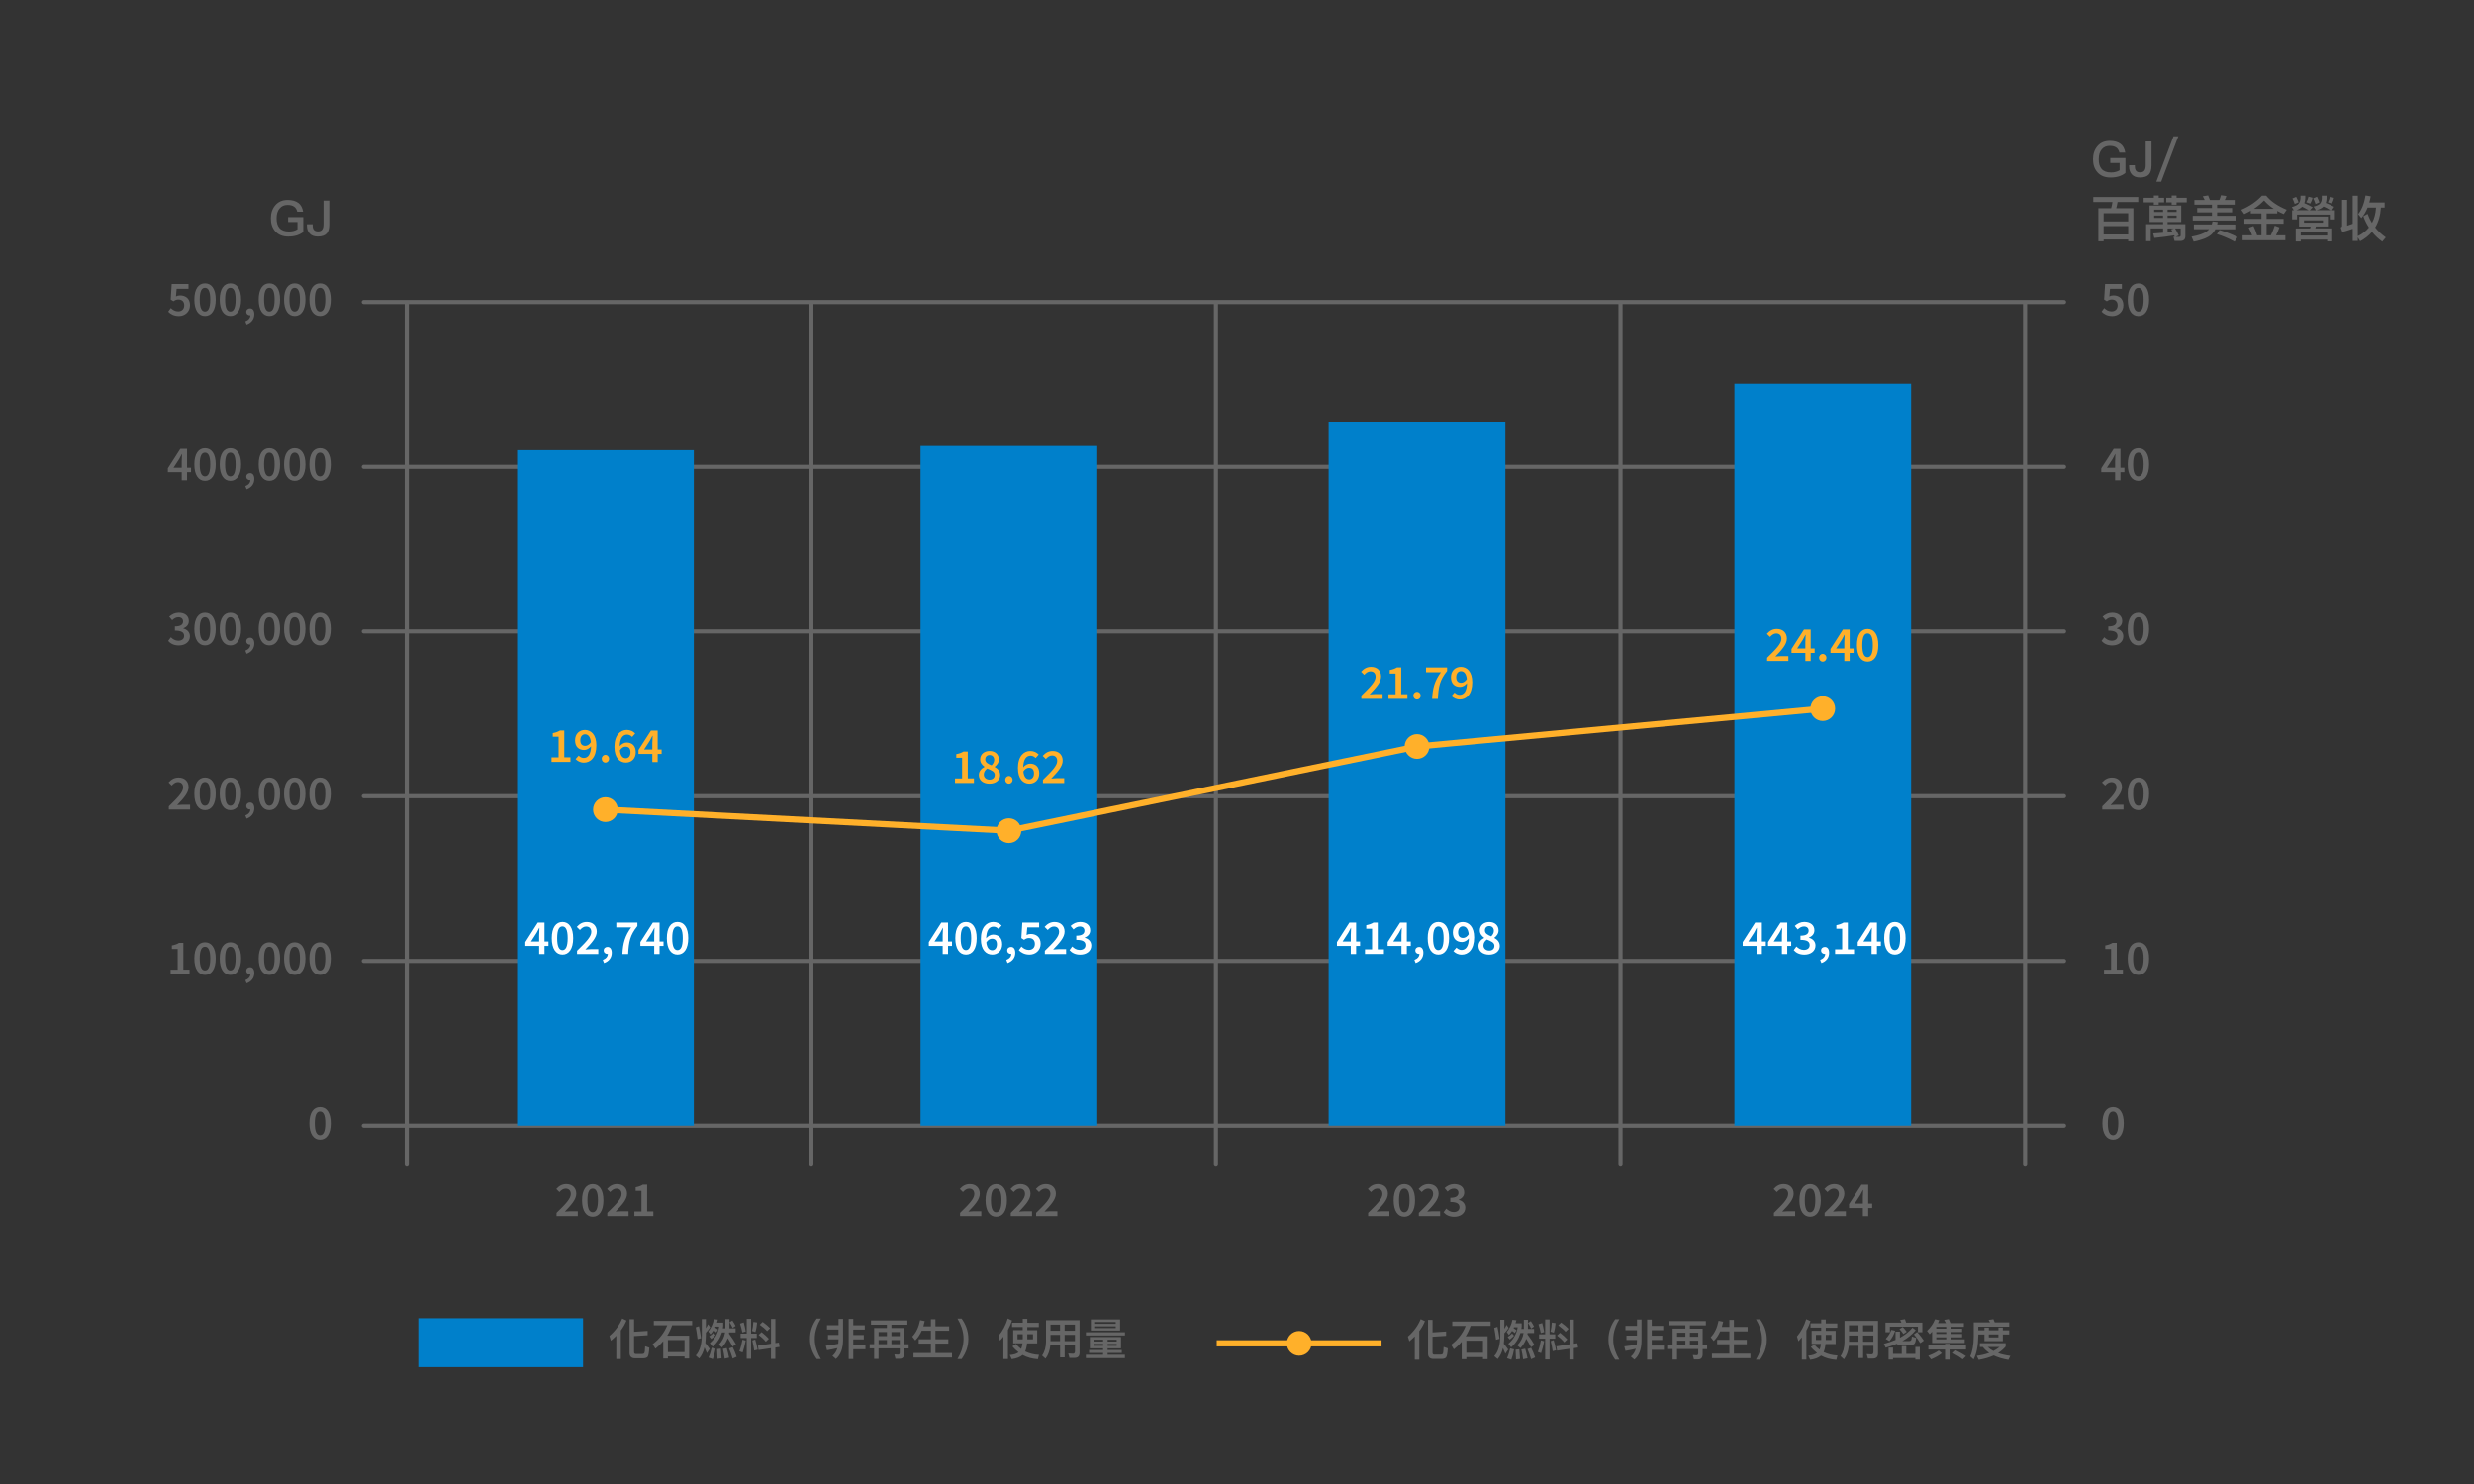 <?xml version="1.0" encoding="UTF-8"?>
<svg id="_圖層_1" data-name="圖層 1" xmlns="http://www.w3.org/2000/svg" width="588" height="352.9" viewBox="0 0 588 352.9">
  <rect x="0" y="0" width="588" height="352.9" fill="#333333" stroke="none"/>
  <g>
    <rect x="99.42" y="313.39" width="39.16" height="11.63" style="fill: #0080cb;"/>
    <g>
      <path d="M148.9,313.93c-.34,.83-.79,1.62-1.35,2.38v6.78h-1.07v-5.53c-.4,.4-.83,.79-1.29,1.17l-.35-1.12c1.37-1.17,2.39-2.56,3.04-4.15l1.01,.48Zm5.02,3.5l-3.22,.2v3.84c0,.28,.15,.42,.47,.42h1.48c.23,0,.39-.08,.49-.23,.1-.15,.16-.69,.19-1.6l.99,.34c-.07,1.18-.21,1.9-.4,2.15-.2,.24-.56,.36-1.08,.36h-1.92c-.86,0-1.29-.43-1.29-1.29v-7.99h1.07v2.98l3.22-.21v1.03Z" style="fill: #666;"/>
      <path d="M164.5,314.02v1.05h-4.75c-.31,.88-.7,1.71-1.17,2.46h5.21v5.43h-1.1v-.48h-3.95v.48h-1.11v-4.12c-.56,.66-1.17,1.25-1.86,1.79l-.66-1.08c1.58-1.17,2.74-2.66,3.47-4.47h-3.19v-1.05h9.11Zm-1.81,7.42v-2.87h-3.95v2.87h3.95Z" style="fill: #666;"/>
      <path d="M166.62,318.13l-.83,.23c-.11-.98-.26-1.91-.43-2.82l.76-.25c.19,.82,.35,1.77,.5,2.84Zm-.44,4.83l-.81-.71c.94-1.01,1.41-2.63,1.43-4.86v-3.79h.97v2.16c.19-.29,.36-.6,.52-.94l.5,.71c-.31,.49-.66,.93-1.03,1.3v.56c-.01,.68-.05,1.32-.12,1.9,.34,.42,.69,.88,1.04,1.39l-.67,1c-.22-.54-.4-.99-.57-1.35-.27,1.09-.69,1.97-1.27,2.63Zm3.18-2.82l-.65-.84c1.2-1,1.94-2.3,2.23-3.91h-.88c-.04,.08-.08,.15-.1,.22,.25,.14,.48,.3,.71,.47l-.43,.68c-.22-.21-.43-.37-.65-.5-.23,.34-.46,.66-.73,.96l-.53-.7c.67-.79,1.12-1.76,1.36-2.91l.93,.11c-.06,.26-.12,.5-.2,.73h1.47v.82c-.02,.17-.05,.35-.08,.52h.59v-2.19h.97v2.19h1.46v.97h-1.53c-.02,.1-.03,.21-.05,.3,.72,.96,1.28,1.79,1.66,2.51l-.8,.56c-.31-.62-.69-1.29-1.14-2.01-.31,.82-.76,1.55-1.37,2.21l-.76-.65c.82-.83,1.32-1.81,1.49-2.92h-.74c-.42,1.36-1.15,2.48-2.2,3.38Zm.72,.5c-.17,.94-.39,1.76-.66,2.47l-1.02-.37c.29-.62,.53-1.4,.75-2.34l.93,.25Zm-.01-3.25c-.28,.32-.62,.62-1.02,.91l-.5-.6c.42-.27,.77-.54,1.06-.85l.46,.54Zm1.44,5.52l-.97,.13c-.04-.87-.07-1.65-.1-2.32l.89-.1c.06,.68,.12,1.44,.17,2.29Zm1.76-.15l-1.04,.24c-.11-.88-.26-1.66-.42-2.32l.91-.19c.21,.7,.39,1.45,.56,2.27Zm1.81-.21l-.95,.43c-.27-.91-.56-1.71-.87-2.4l.88-.31c.36,.71,.67,1.47,.94,2.27Zm-.26-7.33l-.68,.47c-.19-.4-.44-.84-.75-1.34l.67-.42c.33,.48,.58,.92,.76,1.29Z" style="fill: #666;"/>
      <path d="M177.23,318.7c-.21,1.07-.44,2.02-.73,2.83l-.78-.28c.29-.72,.53-1.65,.74-2.76l.77,.21Zm.02-2.17l-.82,.23c-.14-.72-.33-1.42-.55-2.08l.88-.29c.17,.62,.34,1.34,.48,2.14Zm.22,.52v-3.52h1.05v3.52h1.34v1.04h-1.34v4.94h-1.05v-4.94h-1.45v-1.04h1.45Zm2.47-2.64c-.06,.85-.2,1.62-.41,2.27l-.79-.26c.16-.62,.27-1.34,.31-2.14l.89,.12Zm.12,6.45l-.8,.21c-.12-.83-.28-1.62-.46-2.39l.69-.23c.22,.7,.41,1.5,.58,2.41Zm4.23-7.29v5.73l.83-.12,.17,1.03-1.01,.15v2.69h-1.04v-2.54l-2.95,.44-.15-1.03,3.11-.47v-5.88h1.04Zm-1.56,4.7l-.72,.7c-.39-.5-.97-1.05-1.71-1.62l.7-.66c.68,.53,1.25,1.06,1.73,1.58Zm.3-2.51l-.71,.7c-.41-.47-1-.98-1.75-1.52l.69-.67c.7,.5,1.3,1,1.77,1.49Z" style="fill: #666;"/>
      <path d="M195.09,313.48c-.43,.71-.76,1.42-.99,2.13-.31,.88-.45,1.78-.45,2.67s.14,1.78,.45,2.67c.23,.7,.56,1.41,.99,2.13h-.98c-.49-.68-.86-1.38-1.13-2.1-.32-.86-.47-1.77-.47-2.69s.15-1.84,.47-2.7c.27-.74,.64-1.44,1.13-2.11h.98Z" style="fill: #666;"/>
      <path d="M199.3,315.07v-1.52h1.07v5.06c-.02,2.04-.59,3.53-1.7,4.47l-.83-.73c.56-.46,.96-1.08,1.19-1.85-.79,.19-1.61,.36-2.48,.5l-.27-1.07c1.01-.09,2-.25,2.96-.47,.03-.28,.05-.57,.05-.85v-.21h-2.5v-1.03h2.5v-1.29h-2.74v-1.02h2.74Zm3.5-1.52v1.52h2.73v1.02h-2.73v1.29h2.5v1.03h-2.5v1.33h2.89v1.02h-2.89v2.32h-1.09v-9.52h1.09Z" style="fill: #666;"/>
      <path d="M215.66,313.93v1.01h-3.79v.78h3.03v3.85h1.06v1.01h-1.06v1.2c0,.83-.37,1.25-1.09,1.25h-.98l-.27-1.04,.91,.05c.25,0,.38-.17,.38-.5v-.97h-5.04v2.49h-1.05v-2.49h-1.06v-1.01h1.06v-3.85h3.03v-.78h-3.78v-1.01h8.65Zm-4.86,3.71v-.96h-1.98v.96h1.98Zm0,1.92v-.99h-1.98v.99h1.98Zm1.07-1.92h1.98v-.96h-1.98v.96Zm1.98,1.92v-.99h-1.98v.99h1.98Z" style="fill: #666;"/>
      <path d="M217.53,318.65l-.71-.89c.93-.97,1.54-2.26,1.86-3.9l1.1,.21c-.09,.44-.2,.86-.32,1.25h1.79v-1.69h1.08v1.69h3.26v1.04h-3.26v2.02h3.06v1.04h-3.06v2.24h3.93v1.07h-9.15v-1.07h4.14v-2.24h-2.9v-1.04h2.9v-2.02h-2.18c-.4,.91-.92,1.68-1.54,2.29Z" style="fill: #666;"/>
      <path d="M228.55,313.48c.48,.67,.86,1.37,1.13,2.11,.31,.86,.47,1.76,.47,2.7s-.16,1.83-.47,2.69c-.27,.72-.65,1.42-1.13,2.1h-.98c.42-.72,.75-1.43,.99-2.13,.3-.89,.45-1.79,.45-2.67s-.15-1.79-.45-2.67c-.24-.71-.57-1.42-.99-2.13h.98Z" style="fill: #666;"/>
      <path d="M237.67,318.72l-.35-1.14c.99-1.17,1.72-2.54,2.19-4.12l1.02,.47c-.25,.78-.57,1.52-.97,2.24v6.91h-1.08v-5.31c-.26,.33-.52,.64-.81,.95Zm5.41-4.24v-.94h1.08v.94h2.74v1.02h-2.74v.74h2.35v3.13h-2.41c-.08,.8-.23,1.44-.45,1.91,.96,.48,2.06,.76,3.29,.82l-.26,1.03c-1.38-.09-2.59-.43-3.64-1.01-.57,.51-1.43,.84-2.58,1l-.46-.98c.92-.07,1.61-.29,2.09-.65-.54-.41-1.04-.88-1.47-1.42l.82-.57c.38,.46,.8,.86,1.26,1.19,.15-.35,.26-.8,.32-1.34h-2.21v-3.13h2.26v-.74h-2.53v-1.02h2.53Zm0,2.71h-1.25v1.21h1.25v-1.21Zm2.43,0h-1.35v1.21h1.35v-1.21Z" style="fill: #666;"/>
      <path d="M248.49,323l-.82-.74c.61-.86,.92-1.96,.94-3.3v-5.09h7.97v7.76c0,.79-.41,1.19-1.22,1.19h-1.18l-.29-1.05c.41,.04,.78,.06,1.13,.06,.31,0,.47-.21,.47-.6v-1.43h-2.45v2.9h-1.09v-2.9h-2.31c-.13,1.28-.51,2.35-1.14,3.19Zm1.19-8.08v1.44h2.26v-1.44h-2.26Zm0,3.91h2.26v-1.48h-2.26v1.48Zm5.8-3.91h-2.45v1.44h2.45v-1.44Zm0,2.43h-2.45v1.48h2.45v-1.48Z" style="fill: #666;"/>
      <path d="M267.37,316.72v.76h-9.28v-.76h9.28Zm-.94,1.14v2.69h-3.18v.4h3.37v.69h-3.37v.43h4.11v.8h-9.28v-.8h4.09v-.43h-3.33v-.69h3.33v-.4h-3.14v-2.69h7.38Zm-.22-4.18v2.64h-6.94v-2.64h6.94Zm-4.03,5.24v-.43h-2.12v.43h2.12Zm0,.58h-2.12v.44h2.12v-.44Zm3-4.78v-.42h-4.89v.42h4.89Zm0,.6h-4.89v.42h4.89v-.42Zm-1.93,3.61h2.16v-.43h-2.16v.43Zm2.16,.58h-2.16v.44h2.16v-.44Z" style="fill: #666;"/>
    </g>
  </g>
  <g>
    <g>
      <path d="M338.67,314.08c-.34,.83-.79,1.62-1.35,2.38v6.78h-1.07v-5.53c-.4,.4-.83,.79-1.29,1.17l-.35-1.12c1.37-1.17,2.39-2.56,3.04-4.15l1.01,.48Zm5.02,3.5l-3.22,.2v3.84c0,.28,.15,.42,.47,.42h1.48c.23,0,.39-.08,.49-.23,.1-.15,.16-.69,.19-1.6l.99,.34c-.07,1.18-.21,1.9-.4,2.15-.2,.24-.56,.36-1.08,.36h-1.92c-.86,0-1.29-.43-1.29-1.29v-7.99h1.07v2.98l3.22-.21v1.03Z" style="fill: #666;"/>
      <path d="M354.27,314.17v1.05h-4.75c-.31,.88-.7,1.71-1.17,2.46h5.21v5.43h-1.1v-.48h-3.95v.48h-1.11v-4.12c-.56,.66-1.17,1.25-1.86,1.79l-.66-1.08c1.58-1.17,2.74-2.66,3.47-4.47h-3.19v-1.05h9.11Zm-1.81,7.42v-2.87h-3.95v2.87h3.95Z" style="fill: #666;"/>
      <path d="M356.39,318.28l-.83,.23c-.11-.98-.26-1.91-.43-2.82l.76-.25c.19,.82,.35,1.77,.5,2.84Zm-.44,4.83l-.81-.71c.94-1.01,1.41-2.63,1.43-4.86v-3.79h.97v2.16c.19-.29,.36-.6,.52-.94l.5,.71c-.31,.49-.66,.93-1.03,1.3v.56c-.01,.68-.05,1.32-.12,1.9,.34,.42,.69,.88,1.04,1.39l-.67,1c-.22-.54-.4-.99-.57-1.35-.27,1.09-.69,1.97-1.27,2.63Zm3.18-2.82l-.65-.84c1.2-1,1.94-2.3,2.23-3.91h-.88c-.04,.08-.08,.15-.1,.22,.25,.14,.48,.3,.71,.47l-.43,.68c-.22-.21-.43-.37-.65-.5-.23,.34-.46,.66-.73,.96l-.53-.7c.67-.79,1.12-1.76,1.36-2.91l.93,.11c-.06,.26-.12,.5-.2,.73h1.47v.82c-.02,.17-.05,.35-.08,.52h.59v-2.19h.97v2.19h1.46v.97h-1.53c-.02,.1-.03,.21-.05,.3,.72,.96,1.28,1.79,1.66,2.51l-.8,.56c-.31-.62-.69-1.29-1.14-2.01-.31,.82-.76,1.55-1.37,2.21l-.76-.65c.82-.83,1.32-1.81,1.49-2.92h-.74c-.42,1.36-1.15,2.48-2.2,3.38Zm.72,.5c-.17,.94-.39,1.76-.66,2.47l-1.02-.37c.29-.62,.53-1.4,.75-2.34l.93,.25Zm-.01-3.25c-.28,.32-.62,.62-1.02,.91l-.5-.6c.42-.27,.77-.54,1.06-.85l.46,.54Zm1.44,5.52l-.97,.13c-.04-.87-.07-1.65-.1-2.32l.89-.1c.06,.68,.12,1.44,.17,2.29Zm1.76-.15l-1.04,.24c-.11-.88-.26-1.66-.42-2.32l.91-.19c.21,.7,.39,1.45,.56,2.27Zm1.81-.21l-.95,.43c-.27-.91-.56-1.71-.87-2.4l.88-.31c.36,.71,.67,1.47,.94,2.27Zm-.26-7.33l-.68,.47c-.19-.4-.44-.84-.75-1.34l.67-.42c.33,.48,.58,.92,.76,1.29Z" style="fill: #666;"/>
      <path d="M367,318.85c-.21,1.07-.44,2.02-.73,2.83l-.78-.28c.29-.72,.53-1.65,.74-2.76l.77,.21Zm.02-2.17l-.82,.23c-.14-.72-.33-1.42-.55-2.08l.88-.29c.17,.62,.34,1.34,.48,2.14Zm.22,.52v-3.52h1.05v3.52h1.34v1.04h-1.34v4.94h-1.05v-4.94h-1.45v-1.04h1.45Zm2.47-2.64c-.06,.85-.2,1.62-.41,2.27l-.79-.26c.16-.62,.27-1.34,.31-2.14l.89,.12Zm.12,6.45l-.8,.21c-.12-.83-.28-1.62-.46-2.39l.69-.23c.22,.7,.41,1.5,.58,2.41Zm4.23-7.29v5.73l.83-.12,.17,1.03-1.01,.15v2.69h-1.04v-2.54l-2.95,.44-.15-1.03,3.11-.47v-5.88h1.04Zm-1.56,4.7l-.72,.7c-.39-.5-.97-1.05-1.71-1.62l.7-.66c.68,.53,1.25,1.06,1.73,1.58Zm.3-2.51l-.71,.7c-.41-.47-1-.98-1.75-1.52l.69-.67c.7,.5,1.3,1,1.77,1.49Z" style="fill: #666;"/>
      <path d="M384.86,313.64c-.43,.71-.76,1.42-.99,2.13-.31,.88-.45,1.78-.45,2.67s.14,1.78,.45,2.67c.23,.7,.56,1.41,.99,2.13h-.98c-.49-.68-.86-1.38-1.13-2.1-.32-.86-.47-1.77-.47-2.69s.15-1.84,.47-2.7c.27-.74,.64-1.44,1.13-2.11h.98Z" style="fill: #666;"/>
      <path d="M389.07,315.22v-1.52h1.07v5.06c-.02,2.04-.59,3.53-1.7,4.47l-.83-.73c.56-.46,.96-1.08,1.19-1.85-.79,.19-1.61,.36-2.48,.5l-.27-1.07c1.01-.09,2-.25,2.96-.47,.03-.28,.05-.57,.05-.85v-.21h-2.5v-1.03h2.5v-1.29h-2.74v-1.02h2.74Zm3.5-1.52v1.52h2.73v1.02h-2.73v1.29h2.5v1.03h-2.5v1.33h2.89v1.02h-2.89v2.32h-1.09v-9.52h1.09Z" style="fill: #666;"/>
      <path d="M405.43,314.08v1.01h-3.79v.78h3.03v3.85h1.06v1.01h-1.06v1.2c0,.83-.37,1.25-1.09,1.25h-.98l-.27-1.04,.91,.05c.25,0,.38-.17,.38-.5v-.97h-5.04v2.49h-1.05v-2.49h-1.06v-1.01h1.06v-3.85h3.03v-.78h-3.78v-1.01h8.65Zm-4.86,3.71v-.96h-1.98v.96h1.98Zm0,1.92v-.99h-1.98v.99h1.98Zm1.07-1.92h1.98v-.96h-1.98v.96Zm1.98,1.92v-.99h-1.98v.99h1.98Z" style="fill: #666;"/>
      <path d="M407.3,318.8l-.71-.89c.93-.97,1.54-2.26,1.86-3.9l1.1,.21c-.09,.44-.2,.86-.32,1.25h1.79v-1.69h1.08v1.69h3.26v1.04h-3.26v2.02h3.06v1.04h-3.06v2.24h3.93v1.07h-9.15v-1.07h4.14v-2.24h-2.9v-1.04h2.9v-2.02h-2.18c-.4,.91-.92,1.68-1.54,2.29Z" style="fill: #666;"/>
      <path d="M418.32,313.64c.48,.67,.86,1.37,1.13,2.11,.31,.86,.47,1.76,.47,2.7s-.16,1.83-.47,2.69c-.27,.72-.65,1.42-1.13,2.1h-.98c.42-.72,.75-1.43,.99-2.13,.3-.89,.45-1.79,.45-2.67s-.15-1.79-.45-2.67c-.24-.71-.57-1.42-.99-2.13h.98Z" style="fill: #666;"/>
      <path d="M427.44,318.87l-.35-1.14c.99-1.17,1.72-2.54,2.19-4.12l1.02,.47c-.25,.78-.57,1.52-.97,2.24v6.91h-1.08v-5.31c-.26,.33-.52,.64-.81,.95Zm5.41-4.24v-.94h1.08v.94h2.74v1.02h-2.74v.74h2.35v3.13h-2.41c-.08,.8-.23,1.44-.45,1.91,.96,.48,2.06,.76,3.29,.82l-.26,1.03c-1.38-.09-2.59-.43-3.64-1.01-.57,.51-1.43,.84-2.58,1l-.46-.98c.92-.07,1.61-.29,2.09-.65-.54-.41-1.04-.88-1.47-1.42l.82-.57c.38,.46,.8,.86,1.26,1.19,.15-.35,.26-.8,.32-1.34h-2.21v-3.13h2.26v-.74h-2.53v-1.02h2.53Zm0,2.71h-1.25v1.21h1.25v-1.21Zm2.43,0h-1.35v1.21h1.35v-1.21Z" style="fill: #666;"/>
      <path d="M438.26,323.15l-.82-.74c.61-.86,.92-1.96,.94-3.3v-5.09h7.97v7.76c0,.79-.41,1.19-1.22,1.19h-1.18l-.29-1.05c.41,.04,.78,.06,1.13,.06,.31,0,.47-.21,.47-.6v-1.43h-2.45v2.9h-1.09v-2.9h-2.31c-.13,1.28-.51,2.35-1.14,3.19Zm1.19-8.08v1.44h2.26v-1.44h-2.26Zm0,3.91h2.26v-1.48h-2.26v1.48Zm5.8-3.91h-2.45v1.44h2.45v-1.44Zm0,2.43h-2.45v1.48h2.45v-1.48Z" style="fill: #666;"/>
      <path d="M455.31,316.24c-.85,1.01-1.91,1.87-3.18,2.58h1.62c.19,0,.33-.05,.42-.15,.11-.1,.19-.41,.23-.94l1.01,.33c-.09,.83-.26,1.33-.48,1.47-.21,.15-.53,.24-.97,.24h-2.32c-.38,0-.66-.1-.84-.29-.82,.35-1.7,.65-2.64,.91l-.42-.91c1.01-.27,1.93-.58,2.77-.95v-1.95h1.04v1.45c1.2-.66,2.2-1.46,2.99-2.39l.78,.6Zm1.57,.48h-1.05v-1.31h-6.66v1.31h-1.05v-2.27h3.79c-.09-.23-.2-.44-.3-.64l1.14-.19c.09,.25,.19,.51,.28,.82h3.85v2.27Zm-6.45-.36c-.33,.96-.78,1.78-1.38,2.48l-.87-.55c.63-.66,1.07-1.37,1.33-2.13l.93,.21Zm2.63,3.67v1.84h2.16v-1.65h1.06v3h-1.06v-.37h-5.31v.36h-1.05v-2.84h1.05v1.49h2.08v-1.84h1.07Zm.11-3.43l-.79,.54c-.23-.36-.53-.75-.93-1.18l.78-.48c.4,.42,.71,.79,.94,1.12Zm4.06,2.11l-.85,.6c-.37-.64-.87-1.33-1.5-2.09l.77-.56c.68,.78,1.21,1.46,1.58,2.05Z" style="fill: #666;"/>
      <path d="M458.63,317.2l-.64-.81c.85-.77,1.49-1.69,1.91-2.75l1,.22c-.08,.24-.19,.46-.29,.69h1.88c-.13-.27-.28-.52-.43-.76l1.1-.19c.13,.29,.27,.6,.39,.95h3.21v.88h-3.15v.45h2.73v.8h-2.73v.44h2.73v.8h-2.73v.47h3.34v.88h-7.74v-2.68c-.19,.21-.38,.4-.59,.6Zm2.89,4.51c-.7,.56-1.55,1.04-2.56,1.45l-.67-.85c.99-.35,1.82-.77,2.49-1.24l.74,.65Zm.76-1.87v-.37h1.07v.37h3.91v.98h-3.91v2.41h-1.07v-2.41h-3.97v-.98h3.97Zm.28-4.41h-2.36v.45h2.36v-.45Zm0,1.25h-2.36v.44h2.36v-.44Zm0,1.25h-2.36v.47h2.36v-.47Zm4.69,4.48l-.78,.76c-.54-.45-1.33-.96-2.34-1.49l.69-.66c.96,.46,1.77,.92,2.44,1.39Z" style="fill: #666;"/>
      <path d="M470.17,317.73c-.04,2.26-.4,4.08-1.1,5.46l-.81-.73c.53-1.13,.82-2.71,.84-4.73v-3.34h3.87c-.1-.21-.22-.4-.34-.59l1.14-.18c.1,.23,.22,.48,.32,.77h3.44v1.01h-7.35v.86h1.46v-.64h1.05v.64h2.28v-.65h1.04v.65h1.52v.99h-1.52v1.58h-4.37v-1.58h-1.46v.48Zm6.51,1.6v.79c-.5,.6-1.1,1.11-1.8,1.55,.84,.31,1.82,.52,2.92,.67l-.46,.95c-1.36-.23-2.53-.58-3.5-1.05-1.03,.47-2.22,.82-3.57,1.05l-.46-.96c1.1-.14,2.09-.38,2.96-.7-.6-.41-1.1-.87-1.51-1.39h-.71v-.92h6.13Zm-2.91,1.86c.53-.28,1.02-.6,1.45-.95h-2.79c.38,.36,.82,.68,1.34,.95Zm-1.09-3.25h2.28v-.7h-2.28v.7Z" style="fill: #666;"/>
    </g>
    <circle cx="308.77" cy="319.36" r="2.94" style="fill: #ffb02a;"/>
    <line x1="328.35" y1="319.36" x2="289.18" y2="319.36" style="fill: none; stroke: #ffb02a; stroke-linejoin: round; stroke-width: 1.47px;"/>
  </g>
  <path d="M499.68,267.02c0-2.53,.99-3.85,2.54-3.85s2.54,1.33,2.54,3.85-.99,3.91-2.54,3.91-2.54-1.38-2.54-3.91Zm3.78,0c0-2.11-.52-2.79-1.25-2.79s-1.25,.67-1.25,2.79,.52,2.85,1.25,2.85,1.25-.73,1.25-2.85Z" style="fill: #666;"/>
  <g>
    <path d="M499.48,74.08l.63-.87c.45,.43,.99,.8,1.75,.8,.84,0,1.44-.53,1.44-1.43s-.55-1.4-1.38-1.4c-.47,0-.75,.13-1.19,.42l-.64-.41,.23-3.69h3.99v1.15h-2.82l-.16,1.8c.31-.16,.6-.24,.99-.24,1.28,0,2.35,.73,2.35,2.33s-1.25,2.58-2.63,2.58c-1.21,0-2-.48-2.55-1.04Z" style="fill: #666;"/>
    <path d="M505.7,71.21c0-2.53,.99-3.85,2.54-3.85s2.54,1.33,2.54,3.85-.99,3.91-2.54,3.91-2.54-1.38-2.54-3.91Zm3.78,0c0-2.11-.52-2.79-1.25-2.79s-1.25,.67-1.25,2.79,.52,2.85,1.25,2.85,1.25-.73,1.25-2.85Z" style="fill: #666;"/>
  </g>
  <g>
    <path d="M502.71,109.48c0-.43,.04-1.12,.06-1.56h-.05c-.19,.39-.4,.76-.61,1.16l-1.36,2.09h4.16v1.05h-5.5v-.92l2.96-4.63h1.6v7.48h-1.27v-4.66Z" style="fill: #666;"/>
    <path d="M505.7,110.37c0-2.53,.99-3.85,2.54-3.85s2.54,1.33,2.54,3.85-.99,3.91-2.54,3.91-2.54-1.38-2.54-3.91Zm3.78,0c0-2.11-.52-2.79-1.25-2.79s-1.25,.67-1.25,2.79,.52,2.85,1.25,2.85,1.25-.73,1.25-2.85Z" style="fill: #666;"/>
  </g>
  <g>
    <path d="M499.48,152.38l.64-.87c.45,.45,1.02,.82,1.77,.82,.82,0,1.38-.42,1.38-1.13,0-.77-.5-1.27-2.19-1.27v-.99c1.46,0,1.94-.51,1.94-1.19,0-.62-.42-1-1.1-1-.58,0-1.04,.28-1.49,.71l-.7-.84c.63-.56,1.35-.94,2.25-.94,1.43,0,2.41,.71,2.41,1.98,0,.83-.49,1.4-1.3,1.72v.05c.88,.23,1.56,.86,1.56,1.86,0,1.36-1.19,2.16-2.63,2.16-1.21,0-2.01-.46-2.53-1.06Z" style="fill: #666;"/>
    <path d="M505.7,149.53c0-2.53,.99-3.85,2.54-3.85s2.54,1.33,2.54,3.85-.99,3.91-2.54,3.91-2.54-1.38-2.54-3.91Zm3.78,0c0-2.11-.52-2.79-1.25-2.79s-1.25,.67-1.25,2.79,.52,2.85,1.25,2.85,1.25-.73,1.25-2.85Z" style="fill: #666;"/>
  </g>
  <g>
    <path d="M499.65,191.68c2.07-2.02,3.38-3.33,3.38-4.47,0-.79-.43-1.29-1.24-1.29-.58,0-1.06,.38-1.46,.83l-.75-.74c.68-.74,1.37-1.16,2.39-1.16,1.43,0,2.36,.91,2.36,2.29s-1.23,2.7-2.72,4.25c.39-.04,.89-.08,1.25-.08h1.83v1.15h-5.05v-.79Z" style="fill: #666;"/>
    <path d="M505.7,188.69c0-2.53,.99-3.85,2.54-3.85s2.54,1.33,2.54,3.85-.99,3.91-2.54,3.91-2.54-1.38-2.54-3.91Zm3.78,0c0-2.11-.52-2.79-1.25-2.79s-1.25,.67-1.25,2.79,.52,2.85,1.25,2.85,1.25-.73,1.25-2.85Z" style="fill: #666;"/>
  </g>
  <g>
    <path d="M500.07,230.52h1.67v-4.91h-1.38v-.85c.74-.14,1.25-.33,1.72-.62h1.01v6.37h1.47v1.1h-4.5v-1.1Z" style="fill: #666;"/>
    <path d="M505.7,227.86c0-2.53,.99-3.85,2.54-3.85s2.54,1.33,2.54,3.85-.99,3.91-2.54,3.91-2.54-1.38-2.54-3.91Zm3.78,0c0-2.11-.52-2.79-1.25-2.79s-1.25,.67-1.25,2.79,.52,2.85,1.25,2.85,1.25-.73,1.25-2.85Z" style="fill: #666;"/>
  </g>
  <path d="M73.53,267.02c0-2.53,.99-3.85,2.54-3.85s2.54,1.33,2.54,3.85-.99,3.91-2.54,3.91-2.54-1.38-2.54-3.91Zm3.78,0c0-2.11-.52-2.79-1.25-2.79s-1.25,.67-1.25,2.79,.52,2.85,1.25,2.85,1.25-.73,1.25-2.85Z" style="fill: #666;"/>
  <g>
    <path d="M39.97,74.08l.63-.87c.45,.43,.99,.8,1.75,.8,.84,0,1.44-.53,1.44-1.43s-.55-1.4-1.38-1.4c-.47,0-.75,.13-1.19,.42l-.64-.41,.23-3.69h3.99v1.15h-2.82l-.16,1.8c.31-.16,.6-.24,.99-.24,1.28,0,2.35,.73,2.35,2.33s-1.25,2.58-2.63,2.58c-1.21,0-2-.48-2.55-1.04Z" style="fill: #666;"/>
    <path d="M46.19,71.2c0-2.53,.99-3.85,2.54-3.85s2.54,1.33,2.54,3.85-.99,3.91-2.54,3.91-2.54-1.38-2.54-3.91Zm3.78,0c0-2.11-.52-2.79-1.25-2.79s-1.25,.67-1.25,2.79,.52,2.85,1.25,2.85,1.25-.73,1.25-2.85Z" style="fill: #666;"/>
    <path d="M52.22,71.2c0-2.53,.99-3.85,2.54-3.85s2.54,1.33,2.54,3.85-.99,3.91-2.54,3.91-2.54-1.38-2.54-3.91Zm3.78,0c0-2.11-.52-2.79-1.25-2.79s-1.25,.67-1.25,2.79,.52,2.85,1.25,2.85,1.25-.73,1.25-2.85Z" style="fill: #666;"/>
    <path d="M58.32,76.37c.77-.3,1.2-.83,1.19-1.46l-.07-1.01,.52,.84c-.15,.15-.35,.21-.56,.21-.46,0-.87-.3-.87-.83,0-.51,.41-.83,.9-.83,.64,0,1.01,.52,1.01,1.39,0,1.15-.67,2.04-1.83,2.44l-.3-.75Z" style="fill: #666;"/>
    <path d="M61.48,71.2c0-2.53,.99-3.85,2.54-3.85s2.54,1.33,2.54,3.85-.99,3.91-2.54,3.91-2.54-1.38-2.54-3.91Zm3.78,0c0-2.11-.52-2.79-1.25-2.79s-1.25,.67-1.25,2.79,.52,2.85,1.25,2.85,1.25-.73,1.25-2.85Z" style="fill: #666;"/>
    <path d="M67.51,71.2c0-2.53,.99-3.85,2.54-3.85s2.54,1.33,2.54,3.85-.99,3.91-2.54,3.91-2.54-1.38-2.54-3.91Zm3.78,0c0-2.11-.52-2.79-1.25-2.79s-1.25,.67-1.25,2.79,.52,2.85,1.25,2.85,1.25-.73,1.25-2.85Z" style="fill: #666;"/>
    <path d="M73.53,71.2c0-2.53,.99-3.85,2.54-3.85s2.54,1.33,2.54,3.85-.99,3.91-2.54,3.91-2.54-1.38-2.54-3.91Zm3.78,0c0-2.11-.52-2.79-1.25-2.79s-1.25,.67-1.25,2.79,.52,2.85,1.25,2.85,1.25-.73,1.25-2.85Z" style="fill: #666;"/>
  </g>
  <g>
    <path d="M40.56,230.52h1.67v-4.91h-1.38v-.85c.74-.14,1.25-.33,1.72-.62h1.01v6.37h1.47v1.1h-4.5v-1.1Z" style="fill: #666;"/>
    <path d="M46.19,227.86c0-2.53,.99-3.85,2.54-3.85s2.54,1.33,2.54,3.85-.99,3.91-2.54,3.91-2.54-1.38-2.54-3.91Zm3.78,0c0-2.11-.52-2.79-1.25-2.79s-1.25,.67-1.25,2.79,.52,2.85,1.25,2.85,1.25-.73,1.25-2.85Z" style="fill: #666;"/>
    <path d="M52.22,227.86c0-2.53,.99-3.85,2.54-3.85s2.54,1.33,2.54,3.85-.99,3.91-2.54,3.91-2.54-1.38-2.54-3.91Zm3.78,0c0-2.11-.52-2.79-1.25-2.79s-1.25,.67-1.25,2.79,.52,2.85,1.25,2.85,1.25-.73,1.25-2.85Z" style="fill: #666;"/>
    <path d="M58.32,233.02c.77-.3,1.2-.83,1.19-1.46l-.07-1.01,.52,.84c-.15,.15-.35,.21-.56,.21-.46,0-.87-.3-.87-.83,0-.51,.41-.83,.9-.83,.64,0,1.01,.52,1.01,1.39,0,1.15-.67,2.04-1.83,2.44l-.3-.75Z" style="fill: #666;"/>
    <path d="M61.48,227.86c0-2.53,.99-3.85,2.54-3.85s2.54,1.33,2.54,3.85-.99,3.91-2.54,3.91-2.54-1.38-2.54-3.91Zm3.78,0c0-2.11-.52-2.79-1.25-2.79s-1.25,.67-1.25,2.79,.52,2.85,1.25,2.85,1.25-.73,1.25-2.85Z" style="fill: #666;"/>
    <path d="M67.51,227.86c0-2.53,.99-3.85,2.54-3.85s2.54,1.33,2.54,3.85-.99,3.91-2.54,3.91-2.54-1.38-2.54-3.91Zm3.78,0c0-2.11-.52-2.79-1.25-2.79s-1.25,.67-1.25,2.79,.52,2.85,1.25,2.85,1.25-.73,1.25-2.85Z" style="fill: #666;"/>
    <path d="M73.53,227.86c0-2.53,.99-3.85,2.54-3.85s2.54,1.33,2.54,3.85-.99,3.91-2.54,3.91-2.54-1.38-2.54-3.91Zm3.78,0c0-2.11-.52-2.79-1.25-2.79s-1.25,.67-1.25,2.79,.52,2.85,1.25,2.85,1.25-.73,1.25-2.85Z" style="fill: #666;"/>
  </g>
  <g>
    <path d="M40.14,191.68c2.07-2.02,3.38-3.33,3.38-4.47,0-.79-.43-1.29-1.24-1.29-.58,0-1.06,.38-1.46,.83l-.75-.74c.68-.74,1.37-1.16,2.39-1.16,1.43,0,2.36,.91,2.36,2.29s-1.23,2.7-2.72,4.25c.39-.04,.89-.08,1.25-.08h1.83v1.15h-5.05v-.79Z" style="fill: #666;"/>
    <path d="M46.19,188.69c0-2.53,.99-3.85,2.54-3.85s2.54,1.33,2.54,3.85-.99,3.91-2.54,3.91-2.54-1.38-2.54-3.91Zm3.78,0c0-2.11-.52-2.79-1.25-2.79s-1.25,.67-1.25,2.79,.52,2.85,1.25,2.85,1.25-.73,1.25-2.85Z" style="fill: #666;"/>
    <path d="M52.22,188.69c0-2.53,.99-3.85,2.54-3.85s2.54,1.33,2.54,3.85-.99,3.91-2.54,3.91-2.54-1.38-2.54-3.91Zm3.78,0c0-2.11-.52-2.79-1.25-2.79s-1.25,.67-1.25,2.79,.52,2.85,1.25,2.85,1.25-.73,1.25-2.85Z" style="fill: #666;"/>
    <path d="M58.32,193.86c.77-.3,1.2-.83,1.19-1.46l-.07-1.01,.52,.84c-.15,.15-.35,.21-.56,.21-.46,0-.87-.3-.87-.83,0-.51,.41-.83,.9-.83,.64,0,1.01,.52,1.01,1.39,0,1.15-.67,2.04-1.83,2.44l-.3-.75Z" style="fill: #666;"/>
    <path d="M61.48,188.69c0-2.53,.99-3.85,2.54-3.85s2.54,1.33,2.54,3.85-.99,3.91-2.54,3.91-2.54-1.38-2.54-3.91Zm3.78,0c0-2.11-.52-2.79-1.25-2.79s-1.25,.67-1.25,2.79,.52,2.85,1.25,2.85,1.25-.73,1.25-2.85Z" style="fill: #666;"/>
    <path d="M67.51,188.69c0-2.53,.99-3.85,2.54-3.85s2.54,1.33,2.54,3.85-.99,3.91-2.54,3.91-2.54-1.38-2.54-3.91Zm3.78,0c0-2.11-.52-2.79-1.25-2.79s-1.25,.67-1.25,2.79,.52,2.85,1.25,2.85,1.25-.73,1.25-2.85Z" style="fill: #666;"/>
    <path d="M73.53,188.69c0-2.53,.99-3.85,2.54-3.85s2.54,1.33,2.54,3.85-.99,3.91-2.54,3.91-2.54-1.38-2.54-3.91Zm3.78,0c0-2.11-.52-2.79-1.25-2.79s-1.25,.67-1.25,2.79,.52,2.85,1.25,2.85,1.25-.73,1.25-2.85Z" style="fill: #666;"/>
  </g>
  <g>
    <path d="M39.97,152.38l.64-.87c.45,.45,1.02,.82,1.77,.82,.82,0,1.38-.42,1.38-1.13,0-.77-.5-1.27-2.19-1.27v-.99c1.46,0,1.94-.51,1.94-1.19,0-.62-.42-1-1.1-1-.58,0-1.04,.28-1.49,.71l-.7-.84c.63-.56,1.35-.94,2.25-.94,1.43,0,2.41,.71,2.41,1.98,0,.83-.49,1.4-1.3,1.72v.05c.88,.23,1.56,.86,1.56,1.86,0,1.36-1.19,2.16-2.63,2.16-1.21,0-2.01-.46-2.53-1.06Z" style="fill: #666;"/>
    <path d="M46.19,149.53c0-2.53,.99-3.85,2.54-3.85s2.54,1.33,2.54,3.85-.99,3.91-2.54,3.91-2.54-1.38-2.54-3.91Zm3.78,0c0-2.11-.52-2.79-1.25-2.79s-1.25,.67-1.25,2.79,.52,2.85,1.25,2.85,1.25-.73,1.25-2.85Z" style="fill: #666;"/>
    <path d="M52.22,149.53c0-2.53,.99-3.85,2.54-3.85s2.54,1.33,2.54,3.85-.99,3.91-2.54,3.91-2.54-1.38-2.54-3.91Zm3.78,0c0-2.11-.52-2.79-1.25-2.79s-1.25,.67-1.25,2.79,.52,2.85,1.25,2.85,1.25-.73,1.25-2.85Z" style="fill: #666;"/>
    <path d="M58.32,154.69c.77-.3,1.2-.83,1.19-1.46l-.07-1.01,.52,.84c-.15,.15-.35,.21-.56,.21-.46,0-.87-.3-.87-.83,0-.51,.41-.83,.9-.83,.64,0,1.01,.52,1.01,1.39,0,1.15-.67,2.04-1.83,2.44l-.3-.75Z" style="fill: #666;"/>
    <path d="M61.48,149.53c0-2.53,.99-3.85,2.54-3.85s2.54,1.33,2.54,3.85-.99,3.91-2.54,3.91-2.54-1.38-2.54-3.91Zm3.78,0c0-2.11-.52-2.79-1.25-2.79s-1.25,.67-1.25,2.79,.52,2.85,1.25,2.85,1.25-.73,1.25-2.85Z" style="fill: #666;"/>
    <path d="M67.51,149.53c0-2.53,.99-3.85,2.54-3.85s2.54,1.33,2.54,3.85-.99,3.91-2.54,3.91-2.54-1.38-2.54-3.91Zm3.78,0c0-2.11-.52-2.79-1.25-2.79s-1.25,.67-1.25,2.79,.52,2.85,1.25,2.85,1.25-.73,1.25-2.85Z" style="fill: #666;"/>
    <path d="M73.53,149.53c0-2.53,.99-3.85,2.54-3.85s2.54,1.33,2.54,3.85-.99,3.91-2.54,3.91-2.54-1.38-2.54-3.91Zm3.78,0c0-2.11-.52-2.79-1.25-2.79s-1.25,.67-1.25,2.79,.52,2.85,1.25,2.85,1.25-.73,1.25-2.85Z" style="fill: #666;"/>
  </g>
  <g>
    <path d="M43.2,109.48c0-.43,.04-1.12,.06-1.56h-.05c-.19,.39-.4,.76-.61,1.16l-1.36,2.09h4.16v1.05h-5.5v-.92l2.96-4.63h1.6v7.48h-1.27v-4.66Z" style="fill: #666;"/>
    <path d="M46.19,110.37c0-2.53,.99-3.85,2.54-3.85s2.54,1.33,2.54,3.85-.99,3.91-2.54,3.91-2.54-1.38-2.54-3.91Zm3.78,0c0-2.11-.52-2.79-1.25-2.79s-1.25,.67-1.25,2.79,.52,2.85,1.25,2.85,1.25-.73,1.25-2.85Z" style="fill: #666;"/>
    <path d="M52.22,110.37c0-2.53,.99-3.85,2.54-3.85s2.54,1.33,2.54,3.85-.99,3.91-2.54,3.91-2.54-1.38-2.54-3.91Zm3.78,0c0-2.11-.52-2.79-1.25-2.79s-1.25,.67-1.25,2.79,.52,2.85,1.25,2.85,1.25-.73,1.25-2.85Z" style="fill: #666;"/>
    <path d="M58.32,115.53c.77-.3,1.2-.83,1.19-1.46l-.07-1.01,.52,.84c-.15,.15-.35,.21-.56,.21-.46,0-.87-.3-.87-.83,0-.51,.41-.83,.9-.83,.64,0,1.01,.52,1.01,1.39,0,1.15-.67,2.04-1.83,2.44l-.3-.75Z" style="fill: #666;"/>
    <path d="M61.48,110.37c0-2.53,.99-3.85,2.54-3.85s2.54,1.33,2.54,3.85-.99,3.91-2.54,3.91-2.54-1.38-2.54-3.91Zm3.78,0c0-2.11-.52-2.79-1.25-2.79s-1.25,.67-1.25,2.79,.52,2.85,1.25,2.85,1.25-.73,1.25-2.85Z" style="fill: #666;"/>
    <path d="M67.51,110.37c0-2.53,.99-3.85,2.54-3.85s2.54,1.33,2.54,3.85-.99,3.91-2.54,3.91-2.54-1.38-2.54-3.91Zm3.78,0c0-2.11-.52-2.79-1.25-2.79s-1.25,.67-1.25,2.79,.52,2.85,1.25,2.85,1.25-.73,1.25-2.85Z" style="fill: #666;"/>
    <path d="M73.53,110.37c0-2.53,.99-3.85,2.54-3.85s2.54,1.33,2.54,3.85-.99,3.91-2.54,3.91-2.54-1.38-2.54-3.91Zm3.78,0c0-2.11-.52-2.79-1.25-2.79s-1.25,.67-1.25,2.79,.52,2.85,1.25,2.85,1.25-.73,1.25-2.85Z" style="fill: #666;"/>
  </g>
  <line x1="96.68" y1="72.04" x2="96.68" y2="276.86" style="fill: none; stroke: #666; stroke-linecap: round; stroke-linejoin: round; stroke-width: .98px;"/>
  <line x1="288.99" y1="72.04" x2="288.99" y2="276.86" style="fill: none; stroke: #666; stroke-linecap: round; stroke-linejoin: round; stroke-width: .98px;"/>
  <line x1="192.84" y1="72.04" x2="192.84" y2="276.86" style="fill: none; stroke: #666; stroke-linecap: round; stroke-linejoin: round; stroke-width: .98px;"/>
  <line x1="385.15" y1="72.04" x2="385.15" y2="276.86" style="fill: none; stroke: #666; stroke-linecap: round; stroke-linejoin: round; stroke-width: .98px;"/>
  <line x1="481.3" y1="72.04" x2="481.3" y2="276.86" style="fill: none; stroke: #666; stroke-linecap: round; stroke-linejoin: round; stroke-width: .98px;"/>
  <line x1="490.56" y1="228.44" x2="86.46" y2="228.44" style="fill: none; stroke: #666; stroke-linecap: round; stroke-linejoin: round; stroke-width: .98px;"/>
  <line x1="490.56" y1="189.28" x2="86.46" y2="189.28" style="fill: none; stroke: #666; stroke-linecap: round; stroke-linejoin: round; stroke-width: .98px;"/>
  <line x1="490.56" y1="150.12" x2="86.46" y2="150.12" style="fill: none; stroke: #666; stroke-linecap: round; stroke-linejoin: round; stroke-width: .98px;"/>
  <line x1="490.56" y1="110.95" x2="86.46" y2="110.95" style="fill: none; stroke: #666; stroke-linecap: round; stroke-linejoin: round; stroke-width: .98px;"/>
  <line x1="490.56" y1="71.79" x2="86.46" y2="71.79" style="fill: none; stroke: #666; stroke-linecap: round; stroke-linejoin: round; stroke-width: .98px;"/>
  <line x1="490.56" y1="267.6" x2="86.46" y2="267.6" style="fill: none; stroke: #666; stroke-linecap: round; stroke-linejoin: round; stroke-width: .98px;"/>
  <g>
    <path d="M503.98,34.19c.6,.47,.98,1.16,1.13,2.1h-1.39c-.12-.54-.38-.94-.75-1.21-.39-.27-.9-.4-1.54-.4-.79,0-1.41,.26-1.87,.8-.51,.56-.75,1.35-.75,2.39s.22,1.75,.67,2.28c.48,.56,1.23,.85,2.26,.85,.4,0,.78-.05,1.13-.14,.33-.09,.62-.22,.9-.39v-1.73h-2.22v-1.17h3.6v3.55c-.45,.35-.95,.61-1.53,.8-.61,.19-1.28,.28-2.03,.28-1.34,0-2.37-.42-3.11-1.27-.69-.79-1.03-1.81-1.03-3.05s.34-2.29,1.03-3.1c.73-.87,1.72-1.29,2.96-1.29,1.08,0,1.93,.24,2.55,.72Z" style="fill: #666;"/>
    <path d="M511.35,33.64v5.68c0,.96-.2,1.67-.6,2.14-.45,.49-1.15,.74-2.13,.74-.85,0-1.49-.23-1.93-.71-.45-.47-.67-1.12-.67-1.94v-.27h1.37v.26c0,.96,.41,1.44,1.25,1.44,.46,0,.8-.14,1.01-.41,.21-.27,.32-.71,.32-1.3v-5.63h1.37Z" style="fill: #666;"/>
    <path d="M517.73,32.39l-4.08,10.81h-1.16l4.09-10.81h1.15Z" style="fill: #666;"/>
    <path d="M507.04,57.35h-1.23v-.41h-5.84v.41h-1.25v-7.85h3.04c.13-.48,.24-.98,.31-1.47h-4.56v-1.2h10.69v1.2h-4.91c-.08,.51-.19,1-.32,1.47h4.07v7.85Zm-1.23-4.72v-1.94h-5.84v1.94h5.84Zm0,3.11v-1.99h-5.84v1.99h5.84Z" style="fill: #666;"/>
    <path d="M511.9,47.03v-.56h1.16v.56h1.28v1.08h-1.28v.56h-1.16v-.56h-2.42v-1.08h2.42Zm6.51,1.84v3.91h-3.24v.52h4.22v2.85c0,.75-.4,1.13-1.2,1.13h-1.36l-.27-1.01h.31s-.13-.32-.13-.32c-1.48,.25-3.05,.46-4.72,.62l-.27-1.06c.8-.05,1.57-.11,2.35-.18v-1.03h-2.93v3.03h-1.1v-4.04h4.03v-.52h-3.21v-3.91h7.53Zm-4.32,1.52v-.55h-2.11v.55h2.11Zm0,.86h-2.11v.56h2.11v-.56Zm3.21-4.78v.56h2.42v1.08h-2.42v.56h-1.16v-.56h-1.29v-1.08h1.29v-.56h1.16Zm-2.13,3.92h2.14v-.55h-2.14v.55Zm2.14,.86h-2.14v.56h2.14v-.56Zm-2.14,3.07v.93c.4-.05,.8-.09,1.17-.14-.11-.21-.21-.4-.32-.58l.63-.21h-1.49Zm2.68,2c.28,0,.43-.13,.43-.39v-1.61h-1.33c.34,.52,.63,1.07,.87,1.65l-.75,.33,.78,.02Z" style="fill: #666;"/>
    <path d="M527.07,52.78c-.04,.21-.07,.4-.12,.59h4.31v1.13h-4.72c-.27,.51-.62,.95-1.05,1.33-.78,.68-2.15,1.22-4.12,1.62l-.51-1.19c1.68-.29,2.89-.72,3.63-1.26,.21-.16,.39-.33,.54-.51h-3.61v-1.13h4.25c.07-.23,.13-.47,.18-.72l1.21,.13Zm-3.08-5.23c-.14-.33-.31-.62-.47-.89l1.28-.21c.14,.33,.29,.69,.43,1.1h2.24c.16-.38,.29-.75,.38-1.14l1.29,.18c-.09,.34-.22,.66-.39,.96h2.37v1.1h-4.18v.81h3.56v1.03h-3.56v.82h4.57v1.13h-10.36v-1.13h4.57v-.82h-3.52v-1.03h3.52v-.81h-4.18v-1.1h2.44Zm7.82,8.82l-.71,1.08c-1.37-.76-2.78-1.36-4.22-1.8l.65-.96c1.56,.47,2.98,1.02,4.28,1.68Z" style="fill: #666;"/>
    <path d="M533.4,50.9l-.72-1.03c2.03-.87,3.68-2,4.92-3.37h.99c1.08,1.34,2.71,2.47,4.89,3.36l-.71,1.03c-.55-.23-1.07-.48-1.54-.75v.6h-2.53v1.3h4.04v1.14h-4.04v2.77h1.01c.35-.73,.66-1.49,.93-2.3l1.1,.41c-.25,.71-.52,1.33-.8,1.89h2.22v1.16h-10.16v-1.16h2.26c-.21-.63-.48-1.25-.8-1.81l1.12-.41c.32,.62,.61,1.36,.87,2.22h1.03v-2.77h-4.05v-1.14h4.05v-1.3h-2.53v-.65c-.51,.29-1.02,.56-1.56,.81Zm4.7-3.25c-.73,.75-1.54,1.41-2.42,2h4.73c-.89-.59-1.67-1.26-2.31-2Z" style="fill: #666;"/>
    <path d="M554.91,52.16h-1.18v-1.13h-7.8v1.12h-1.17v-2.17h.41l-.48-.76c.8-.21,1.33-.48,1.61-.8,.27-.35,.42-.79,.46-1.32v-.6h1.13v.6c-.02,.45-.11,.83-.22,1.19,.78,.33,1.43,.66,2,.98l-.71,.72h1.47l-.56-.88c.75-.19,1.26-.42,1.52-.71,.26-.31,.4-.69,.43-1.16v-.74h1.13v.74c-.02,.36-.08,.69-.18,1,.72,.26,1.37,.56,1.99,.92l-.54,.83h.71v2.19Zm-8.61-4.08l-.92,.4c-.16-.49-.34-.93-.55-1.3l.89-.38c.22,.4,.41,.82,.58,1.28Zm6.98,3.41v2.36h-2.87l-.13,.45h4.02v3.09h-1.2v-.42h-6.29v.44h-1.19v-3.1h3.42l.13-.45h-2.76v-2.36h6.86Zm-7.5-1.52h2.9c-.41-.26-.92-.54-1.53-.83-.33,.33-.79,.61-1.37,.83Zm7.32,6.02v-.73h-6.29v.73h6.29Zm-1-3.6h-4.51v.55h4.51v-.55Zm-2.48-5.38c-.09,.48-.28,.94-.55,1.39l-.95-.33c.26-.41,.43-.85,.53-1.32l.98,.26Zm1.63,1.08l-.92,.4c-.16-.52-.35-.96-.55-1.34l.89-.38c.22,.41,.41,.85,.58,1.32Zm-.68,1.88h3.31c-.54-.35-1.08-.65-1.65-.88-.38,.38-.93,.67-1.67,.88Zm4.16-2.94c-.09,.47-.27,.93-.52,1.37l-.95-.33c.23-.41,.4-.85,.49-1.3l.98,.26Z" style="fill: #666;"/>
    <path d="M556.33,54.09c.2-.08,.31-.21,.31-.38v-6.2h1.2v6.15c.45-.14,.89-.29,1.33-.46v-6.67h1.21v9.61c1.08-.53,1.96-1.21,2.64-2.04-.54-.85-.99-1.74-1.32-2.7l1-.56c.28,.78,.62,1.49,1.05,2.16,.56-1.03,.88-2.26,.96-3.65h-2c-.4,.99-.89,1.82-1.48,2.5l-.76-.94c.87-1.1,1.45-2.6,1.75-4.45l1.23,.21c-.09,.52-.21,1.01-.33,1.47h3.64v1.21h-.89c-.11,1.84-.56,3.42-1.36,4.73,.69,.88,1.54,1.67,2.53,2.36l-.85,1c-.95-.69-1.76-1.47-2.44-2.31-.75,.88-1.69,1.62-2.81,2.22l-.56-.92v.85h-1.21v-2.89c-.8,.28-1.62,.53-2.48,.75l-.35-1.03Z" style="fill: #666;"/>
  </g>
  <g>
    <path d="M70.9,48.23c.6,.47,.98,1.16,1.13,2.1h-1.39c-.12-.54-.38-.94-.75-1.21-.39-.27-.9-.4-1.54-.4-.79,0-1.41,.26-1.87,.8-.51,.56-.75,1.35-.75,2.39s.22,1.75,.67,2.28c.48,.56,1.23,.85,2.26,.85,.4,0,.78-.05,1.13-.14,.33-.09,.62-.22,.9-.39v-1.73h-2.22v-1.17h3.6v3.55c-.45,.35-.95,.61-1.53,.8-.61,.19-1.28,.28-2.03,.28-1.34,0-2.37-.42-3.11-1.27-.69-.79-1.03-1.81-1.03-3.05s.34-2.29,1.03-3.1c.73-.87,1.72-1.29,2.96-1.29,1.08,0,1.93,.24,2.55,.72Z" style="fill: #666;"/>
    <path d="M78.26,47.68v5.68c0,.96-.2,1.67-.6,2.14-.45,.49-1.15,.74-2.13,.74-.85,0-1.49-.23-1.93-.71-.45-.47-.67-1.12-.67-1.94v-.27h1.37v.26c0,.96,.41,1.44,1.25,1.44,.46,0,.8-.14,1.01-.41,.21-.27,.32-.71,.32-1.3v-5.63h1.37Z" style="fill: #666;"/>
  </g>
  <g>
    <g>
      <path d="M132.29,288.33c2.07-2.02,3.38-3.33,3.38-4.47,0-.79-.43-1.29-1.24-1.29-.58,0-1.06,.38-1.46,.83l-.75-.74c.68-.74,1.37-1.16,2.39-1.16,1.43,0,2.36,.91,2.36,2.29s-1.23,2.7-2.72,4.25c.39-.04,.89-.08,1.25-.08h1.83v1.15h-5.05v-.79Z" style="fill: #666;"/>
      <path d="M138.34,285.35c0-2.53,.99-3.85,2.54-3.85s2.54,1.33,2.54,3.85-.99,3.91-2.54,3.91-2.54-1.38-2.54-3.91Zm3.78,0c0-2.11-.52-2.79-1.25-2.79s-1.25,.67-1.25,2.79,.52,2.85,1.25,2.85,1.25-.73,1.25-2.85Z" style="fill: #666;"/>
      <path d="M144.35,288.33c2.07-2.02,3.38-3.33,3.38-4.47,0-.79-.43-1.29-1.24-1.29-.58,0-1.06,.38-1.46,.83l-.75-.74c.68-.74,1.37-1.16,2.39-1.16,1.43,0,2.36,.91,2.36,2.29s-1.23,2.7-2.72,4.25c.39-.04,.89-.08,1.25-.08h1.83v1.15h-5.05v-.79Z" style="fill: #666;"/>
      <path d="M150.79,288.01h1.67v-4.91h-1.38v-.85c.74-.14,1.25-.33,1.72-.62h1.01v6.37h1.47v1.1h-4.5v-1.1Z" style="fill: #666;"/>
    </g>
    <rect x="218.79" y="105.99" width="42" height="161.61" style="fill: #0080cb;"/>
    <g>
      <rect x="122.9" y="106.99" width="42" height="160.61" style="fill: #0080cb;"/>
      <circle cx="143.9" cy="192.47" r="2.94" style="fill: #ffb02a;"/>
    </g>
    <g>
      <path d="M228.19,288.33c2.07-2.02,3.38-3.33,3.38-4.47,0-.79-.43-1.29-1.24-1.29-.58,0-1.06,.38-1.46,.83l-.75-.74c.68-.74,1.37-1.16,2.39-1.16,1.43,0,2.36,.91,2.36,2.29s-1.23,2.7-2.72,4.25c.39-.04,.89-.08,1.25-.08h1.83v1.15h-5.05v-.79Z" style="fill: #666;"/>
      <path d="M234.24,285.35c0-2.53,.99-3.85,2.54-3.85s2.54,1.33,2.54,3.85-.99,3.91-2.54,3.91-2.54-1.38-2.54-3.91Zm3.78,0c0-2.11-.52-2.79-1.25-2.79s-1.25,.67-1.25,2.79,.52,2.85,1.25,2.85,1.25-.73,1.25-2.85Z" style="fill: #666;"/>
      <path d="M240.24,288.33c2.07-2.02,3.38-3.33,3.38-4.47,0-.79-.43-1.29-1.24-1.29-.58,0-1.06,.38-1.46,.83l-.75-.74c.68-.74,1.37-1.16,2.39-1.16,1.43,0,2.36,.91,2.36,2.29s-1.23,2.7-2.72,4.25c.39-.04,.89-.08,1.25-.08h1.83v1.15h-5.05v-.79Z" style="fill: #666;"/>
      <path d="M246.27,288.33c2.07-2.02,3.38-3.33,3.38-4.47,0-.79-.43-1.29-1.24-1.29-.58,0-1.06,.38-1.46,.83l-.75-.74c.68-.74,1.37-1.16,2.39-1.16,1.43,0,2.36,.91,2.36,2.29s-1.23,2.7-2.72,4.25c.39-.04,.89-.08,1.25-.08h1.83v1.15h-5.05v-.79Z" style="fill: #666;"/>
    </g>
    <g>
      <path d="M224.06,222.13c0-.43,.04-1.12,.06-1.56h-.05c-.19,.39-.4,.76-.61,1.16l-1.36,2.09h4.16v1.05h-5.5v-.92l2.96-4.63h1.6v7.48h-1.27v-4.66Z" style="fill: #fff;"/>
      <path d="M227.05,223.02c0-2.53,.99-3.85,2.54-3.85s2.54,1.33,2.54,3.85-.99,3.91-2.54,3.91-2.54-1.38-2.54-3.91Zm3.78,0c0-2.11-.52-2.79-1.25-2.79s-1.25,.67-1.25,2.79,.52,2.85,1.25,2.85,1.25-.73,1.25-2.85Z" style="fill: #fff;"/>
      <path d="M233.12,223.28c0-2.9,1.41-4.11,2.94-4.11,.9,0,1.55,.38,2,.85l-.73,.82c-.28-.32-.74-.56-1.19-.56-.97,0-1.76,.76-1.76,3,0,1.85,.59,2.62,1.44,2.62,.62,0,1.12-.51,1.12-1.42s-.44-1.33-1.18-1.33c-.44,0-.96,.25-1.38,.93l-.06-.95c.43-.6,1.13-.96,1.69-.96,1.29,0,2.18,.75,2.18,2.31s-1.07,2.45-2.35,2.45c-1.46,0-2.71-1.14-2.71-3.65Z" style="fill: #fff;"/>
      <path d="M239.18,228.19c.77-.3,1.2-.83,1.19-1.46l-.07-1.01,.52,.84c-.15,.15-.35,.21-.56,.21-.46,0-.87-.3-.87-.83,0-.51,.41-.83,.9-.83,.64,0,1.01,.52,1.01,1.39,0,1.15-.67,2.04-1.83,2.44l-.3-.75Z" style="fill: #fff;"/>
      <path d="M242.14,225.89l.63-.87c.45,.43,.99,.8,1.75,.8,.84,0,1.44-.53,1.44-1.43s-.55-1.4-1.38-1.4c-.47,0-.75,.13-1.19,.42l-.64-.41,.23-3.69h3.99v1.15h-2.82l-.16,1.8c.31-.16,.6-.24,.99-.24,1.28,0,2.35,.73,2.35,2.33s-1.25,2.58-2.63,2.58c-1.21,0-2-.48-2.55-1.04Z" style="fill: #fff;"/>
      <path d="M248.34,226.01c2.07-2.02,3.38-3.33,3.38-4.47,0-.79-.43-1.29-1.24-1.29-.58,0-1.06,.38-1.46,.83l-.75-.74c.68-.74,1.37-1.16,2.39-1.16,1.43,0,2.36,.91,2.36,2.29s-1.23,2.7-2.72,4.25c.39-.04,.89-.08,1.25-.08h1.83v1.15h-5.05v-.79Z" style="fill: #fff;"/>
      <path d="M254.2,225.87l.64-.87c.45,.45,1.02,.82,1.77,.82,.82,0,1.38-.42,1.38-1.13,0-.77-.5-1.27-2.19-1.27v-.99c1.46,0,1.94-.51,1.94-1.19,0-.62-.42-1-1.1-1-.58,0-1.04,.28-1.49,.71l-.7-.84c.63-.56,1.35-.94,2.25-.94,1.43,0,2.41,.71,2.41,1.98,0,.83-.49,1.4-1.3,1.72v.05c.88,.23,1.56,.86,1.56,1.86,0,1.36-1.19,2.16-2.63,2.16-1.21,0-2.01-.46-2.53-1.06Z" style="fill: #fff;"/>
    </g>
    <circle cx="239.79" cy="197.47" r="2.94" style="fill: #ffb02a;"/>
    <g>
      <path d="M226.99,185.05h1.67v-4.91h-1.38v-.85c.74-.14,1.25-.33,1.72-.62h1.01v6.37h1.47v1.1h-4.5v-1.1Z" style="fill: #ffb02a;"/>
      <path d="M232.64,184.24c0-.93,.64-1.55,1.34-1.92v-.05c-.57-.41-1.02-.96-1.02-1.74,0-1.21,.96-1.99,2.26-1.99s2.19,.82,2.19,2.02c0,.75-.52,1.37-1,1.72v.05c.69,.39,1.29,.94,1.29,1.94,0,1.15-1.01,2.03-2.53,2.03s-2.53-.85-2.53-2.05Zm3.79-.02c0-.81-.79-1.11-1.8-1.52-.46,.34-.81,.83-.81,1.41,0,.74,.6,1.23,1.37,1.23,.72,0,1.23-.42,1.23-1.11Zm-.14-3.58c0-.66-.4-1.14-1.1-1.14-.58,0-1.02,.38-1.02,1.03,0,.75,.67,1.08,1.5,1.41,.4-.4,.62-.83,.62-1.3Z" style="fill: #ffb02a;"/>
      <path d="M238.92,185.39c0-.53,.38-.92,.87-.92s.87,.39,.87,.92-.38,.91-.87,.91-.87-.39-.87-.91Z" style="fill: #ffb02a;"/>
      <path d="M241.93,182.65c0-2.9,1.41-4.11,2.94-4.11,.9,0,1.55,.38,2,.85l-.73,.82c-.28-.32-.74-.56-1.19-.56-.97,0-1.76,.76-1.76,3,0,1.85,.59,2.62,1.44,2.62,.62,0,1.12-.51,1.12-1.42s-.44-1.33-1.18-1.33c-.44,0-.96,.25-1.38,.93l-.06-.95c.43-.6,1.13-.96,1.69-.96,1.29,0,2.18,.75,2.18,2.31s-1.07,2.45-2.35,2.45c-1.46,0-2.71-1.14-2.71-3.65Z" style="fill: #ffb02a;"/>
      <path d="M247.89,185.37c2.07-2.02,3.38-3.33,3.38-4.47,0-.79-.43-1.29-1.24-1.29-.58,0-1.06,.38-1.46,.83l-.75-.74c.68-.74,1.37-1.16,2.39-1.16,1.43,0,2.36,.91,2.36,2.29s-1.23,2.7-2.72,4.25c.39-.04,.89-.08,1.25-.08h1.83v1.15h-5.05v-.79Z" style="fill: #ffb02a;"/>
    </g>
    <g>
      <path d="M128.16,222.13c0-.43,.04-1.12,.06-1.56h-.05c-.19,.39-.4,.76-.61,1.16l-1.36,2.09h4.16v1.05h-5.5v-.92l2.96-4.63h1.6v7.48h-1.27v-4.66Z" style="fill: #fff;"/>
      <path d="M131.15,223.02c0-2.53,.99-3.85,2.54-3.85s2.54,1.33,2.54,3.85-.99,3.91-2.54,3.91-2.54-1.38-2.54-3.91Zm3.78,0c0-2.11-.52-2.79-1.25-2.79s-1.25,.67-1.25,2.79,.52,2.85,1.25,2.85,1.25-.73,1.25-2.85Z" style="fill: #fff;"/>
      <path d="M137.16,226.01c2.07-2.02,3.38-3.33,3.38-4.47,0-.79-.43-1.29-1.24-1.29-.58,0-1.06,.38-1.46,.83l-.75-.74c.68-.74,1.37-1.16,2.39-1.16,1.43,0,2.36,.91,2.36,2.29s-1.23,2.7-2.72,4.25c.39-.04,.89-.08,1.25-.08h1.83v1.15h-5.05v-.79Z" style="fill: #fff;"/>
      <path d="M143.28,228.19c.77-.3,1.2-.83,1.19-1.46l-.07-1.01,.52,.84c-.15,.15-.35,.21-.56,.21-.46,0-.87-.3-.87-.83,0-.51,.41-.83,.9-.83,.64,0,1.01,.52,1.01,1.39,0,1.15-.67,2.04-1.83,2.44l-.3-.75Z" style="fill: #fff;"/>
      <path d="M150.01,220.46h-3.53v-1.15h5.01v.83c-1.75,2.17-2.05,3.73-2.19,6.65h-1.37c.13-2.65,.63-4.33,2.08-6.33Z" style="fill: #fff;"/>
      <path d="M155.5,222.13c0-.43,.04-1.12,.06-1.56h-.05c-.19,.39-.4,.76-.61,1.16l-1.36,2.09h4.16v1.05h-5.5v-.92l2.96-4.63h1.6v7.48h-1.27v-4.66Z" style="fill: #fff;"/>
      <path d="M158.49,223.02c0-2.53,.99-3.85,2.54-3.85s2.54,1.33,2.54,3.85-.99,3.91-2.54,3.91-2.54-1.38-2.54-3.91Zm3.78,0c0-2.11-.52-2.79-1.25-2.79s-1.25,.67-1.25,2.79,.52,2.85,1.25,2.85,1.25-.73,1.25-2.85Z" style="fill: #fff;"/>
    </g>
    <g>
      <path d="M131.1,180.05h1.67v-4.91h-1.38v-.85c.74-.14,1.25-.33,1.72-.62h1.01v6.37h1.47v1.1h-4.5v-1.1Z" style="fill: #ffb02a;"/>
      <path d="M136.81,180.45l.73-.82c.28,.32,.74,.56,1.19,.56,.98,0,1.76-.76,1.76-3,0-1.85-.59-2.62-1.44-2.62-.62,0-1.12,.5-1.12,1.42s.44,1.33,1.18,1.33c.44,0,.96-.25,1.38-.93l.06,.95c-.43,.6-1.13,.96-1.69,.96-1.29,0-2.18-.75-2.18-2.31s1.07-2.45,2.35-2.45c1.46,0,2.71,1.14,2.71,3.65,0,2.9-1.41,4.11-2.94,4.11-.9,0-1.56-.38-2-.85Z" style="fill: #ffb02a;"/>
      <path d="M143.02,180.38c0-.53,.38-.92,.87-.92s.87,.39,.87,.92-.38,.91-.87,.91-.87-.39-.87-.91Z" style="fill: #ffb02a;"/>
      <path d="M146.03,177.64c0-2.9,1.41-4.11,2.94-4.11,.9,0,1.55,.38,2,.85l-.73,.82c-.28-.32-.74-.56-1.19-.56-.97,0-1.76,.76-1.76,3,0,1.85,.59,2.62,1.44,2.62,.62,0,1.12-.51,1.12-1.42s-.44-1.33-1.18-1.33c-.44,0-.96,.25-1.38,.93l-.06-.95c.43-.6,1.13-.96,1.69-.96,1.29,0,2.18,.75,2.18,2.31s-1.07,2.45-2.35,2.45c-1.46,0-2.71-1.14-2.71-3.65Z" style="fill: #ffb02a;"/>
      <path d="M155.05,176.49c0-.43,.04-1.12,.06-1.56h-.05c-.19,.39-.4,.76-.61,1.16l-1.36,2.09h4.16v1.05h-5.5v-.92l2.96-4.63h1.6v7.48h-1.27v-4.66Z" style="fill: #ffb02a;"/>
    </g>
    <rect x="315.78" y="100.43" width="42" height="167.17" style="fill: #0080cb;"/>
    <g>
      <path d="M325.18,288.33c2.07-2.02,3.38-3.33,3.38-4.47,0-.79-.43-1.29-1.24-1.29-.58,0-1.06,.38-1.46,.83l-.75-.74c.68-.74,1.37-1.16,2.39-1.16,1.43,0,2.36,.91,2.36,2.29s-1.23,2.7-2.72,4.25c.39-.04,.89-.08,1.25-.08h1.83v1.15h-5.05v-.79Z" style="fill: #666;"/>
      <path d="M331.23,285.35c0-2.53,.99-3.85,2.54-3.85s2.54,1.33,2.54,3.85-.99,3.91-2.54,3.91-2.54-1.38-2.54-3.91Zm3.78,0c0-2.11-.52-2.79-1.25-2.79s-1.25,.67-1.25,2.79,.52,2.85,1.25,2.85,1.25-.73,1.25-2.85Z" style="fill: #666;"/>
      <path d="M337.23,288.33c2.07-2.02,3.38-3.33,3.38-4.47,0-.79-.43-1.29-1.24-1.29-.58,0-1.06,.38-1.46,.83l-.75-.74c.68-.74,1.37-1.16,2.39-1.16,1.43,0,2.36,.91,2.36,2.29s-1.23,2.7-2.72,4.25c.39-.04,.89-.08,1.25-.08h1.83v1.15h-5.05v-.79Z" style="fill: #666;"/>
      <path d="M343.09,288.2l.64-.87c.45,.45,1.02,.82,1.77,.82,.82,0,1.38-.42,1.38-1.13,0-.77-.5-1.27-2.19-1.27v-.99c1.46,0,1.94-.51,1.94-1.19,0-.62-.42-1-1.1-1-.58,0-1.04,.28-1.49,.71l-.7-.84c.63-.56,1.35-.94,2.25-.94,1.43,0,2.41,.71,2.41,1.98,0,.83-.49,1.4-1.3,1.72v.05c.88,.23,1.56,.86,1.56,1.86,0,1.36-1.19,2.16-2.63,2.16-1.21,0-2.01-.46-2.53-1.06Z" style="fill: #666;"/>
    </g>
    <g>
      <path d="M321.05,222.13c0-.43,.04-1.12,.06-1.56h-.05c-.19,.39-.4,.76-.61,1.16l-1.36,2.09h4.16v1.05h-5.5v-.92l2.96-4.63h1.6v7.48h-1.27v-4.66Z" style="fill: #fff;"/>
      <path d="M324.43,225.69h1.67v-4.91h-1.38v-.85c.74-.14,1.25-.33,1.72-.62h1.01v6.37h1.47v1.1h-4.5v-1.1Z" style="fill: #fff;"/>
      <path d="M333.1,222.13c0-.43,.04-1.12,.06-1.56h-.05c-.19,.39-.4,.76-.61,1.16l-1.36,2.09h4.16v1.05h-5.5v-.92l2.96-4.63h1.6v7.48h-1.27v-4.66Z" style="fill: #fff;"/>
      <path d="M336.17,228.19c.77-.3,1.2-.83,1.19-1.46l-.07-1.01,.52,.84c-.15,.15-.35,.21-.56,.21-.46,0-.87-.3-.87-.83,0-.51,.41-.83,.9-.83,.64,0,1.01,.52,1.01,1.39,0,1.15-.67,2.04-1.83,2.44l-.3-.75Z" style="fill: #fff;"/>
      <path d="M339.32,223.02c0-2.53,.99-3.85,2.54-3.85s2.54,1.33,2.54,3.85-.99,3.91-2.54,3.91-2.54-1.38-2.54-3.91Zm3.78,0c0-2.11-.52-2.79-1.25-2.79s-1.25,.67-1.25,2.79,.52,2.85,1.25,2.85,1.25-.73,1.25-2.85Z" style="fill: #fff;"/>
      <path d="M345.43,226.09l.73-.82c.28,.32,.74,.56,1.19,.56,.98,0,1.76-.76,1.76-3,0-1.85-.59-2.62-1.44-2.62-.62,0-1.12,.5-1.12,1.42s.44,1.33,1.18,1.33c.44,0,.96-.25,1.38-.93l.06,.95c-.43,.6-1.13,.96-1.69,.96-1.29,0-2.18-.75-2.18-2.31s1.07-2.45,2.35-2.45c1.46,0,2.71,1.14,2.71,3.65,0,2.9-1.41,4.11-2.94,4.11-.9,0-1.56-.38-2-.85Z" style="fill: #fff;"/>
      <path d="M351.39,224.88c0-.93,.64-1.55,1.34-1.92v-.05c-.57-.41-1.02-.96-1.02-1.74,0-1.21,.96-1.99,2.26-1.99s2.19,.82,2.19,2.02c0,.75-.52,1.37-1,1.72v.05c.69,.39,1.29,.94,1.29,1.94,0,1.15-1.01,2.03-2.53,2.03s-2.53-.85-2.53-2.05Zm3.79-.02c0-.81-.79-1.11-1.8-1.52-.46,.34-.81,.83-.81,1.41,0,.74,.6,1.23,1.37,1.23,.72,0,1.23-.42,1.23-1.11Zm-.14-3.58c0-.66-.4-1.14-1.1-1.14-.58,0-1.02,.38-1.02,1.03,0,.75,.67,1.08,1.5,1.41,.4-.4,.62-.83,.62-1.3Z" style="fill: #fff;"/>
    </g>
    <circle cx="336.78" cy="177.47" r="2.94" style="fill: #ffb02a;"/>
    <g>
      <path d="M323.56,165.37c2.07-2.02,3.38-3.33,3.38-4.47,0-.79-.43-1.29-1.24-1.29-.58,0-1.06,.38-1.46,.83l-.75-.74c.68-.74,1.37-1.16,2.39-1.16,1.43,0,2.36,.91,2.36,2.29s-1.23,2.7-2.72,4.25c.39-.04,.89-.08,1.25-.08h1.83v1.15h-5.05v-.79Z" style="fill: #ffb02a;"/>
      <path d="M330.01,165.05h1.67v-4.91h-1.38v-.85c.74-.14,1.25-.33,1.72-.62h1.01v6.37h1.47v1.1h-4.5v-1.1Z" style="fill: #ffb02a;"/>
      <path d="M335.91,165.39c0-.53,.38-.92,.87-.92s.87,.39,.87,.92-.38,.91-.87,.91-.87-.39-.87-.91Z" style="fill: #ffb02a;"/>
      <path d="M342.45,159.83h-3.53v-1.15h5.01v.83c-1.75,2.17-2.05,3.73-2.19,6.65h-1.37c.13-2.65,.63-4.33,2.08-6.33Z" style="fill: #ffb02a;"/>
      <path d="M344.98,165.45l.73-.82c.28,.32,.74,.56,1.19,.56,.98,0,1.76-.76,1.76-3,0-1.85-.59-2.62-1.44-2.62-.62,0-1.12,.5-1.12,1.42s.44,1.33,1.18,1.33c.44,0,.96-.25,1.38-.93l.06,.95c-.43,.6-1.13,.96-1.69,.96-1.29,0-2.18-.75-2.18-2.31s1.07-2.45,2.35-2.45c1.46,0,2.71,1.14,2.71,3.65,0,2.9-1.41,4.11-2.94,4.11-.9,0-1.56-.38-2-.85Z" style="fill: #ffb02a;"/>
    </g>
    <rect x="412.22" y="91.19" width="42" height="176.41" style="fill: #0080cb;"/>
    <g>
      <path d="M421.62,288.33c2.07-2.02,3.38-3.33,3.38-4.47,0-.79-.43-1.29-1.24-1.29-.58,0-1.06,.38-1.46,.83l-.75-.74c.68-.74,1.37-1.16,2.39-1.16,1.43,0,2.36,.91,2.36,2.29s-1.23,2.7-2.72,4.25c.39-.04,.89-.08,1.25-.08h1.83v1.15h-5.05v-.79Z" style="fill: #666;"/>
      <path d="M427.67,285.35c0-2.53,.99-3.85,2.54-3.85s2.54,1.33,2.54,3.85-.99,3.91-2.54,3.91-2.54-1.38-2.54-3.91Zm3.78,0c0-2.11-.52-2.79-1.25-2.79s-1.25,.67-1.25,2.79,.52,2.85,1.25,2.85,1.25-.73,1.25-2.85Z" style="fill: #666;"/>
      <path d="M433.67,288.33c2.07-2.02,3.38-3.33,3.38-4.47,0-.79-.43-1.29-1.24-1.29-.58,0-1.06,.38-1.46,.83l-.75-.74c.68-.74,1.37-1.16,2.39-1.16,1.43,0,2.36,.91,2.36,2.29s-1.23,2.7-2.72,4.25c.39-.04,.89-.08,1.25-.08h1.83v1.15h-5.05v-.79Z" style="fill: #666;"/>
      <path d="M442.76,284.45c0-.43,.04-1.12,.06-1.56h-.05c-.19,.39-.4,.76-.61,1.16l-1.36,2.09h4.16v1.05h-5.5v-.92l2.96-4.63h1.6v7.48h-1.27v-4.66Z" style="fill: #666;"/>
    </g>
    <g>
      <path d="M417.49,222.13c0-.43,.04-1.12,.06-1.56h-.05c-.19,.39-.4,.76-.61,1.16l-1.36,2.09h4.16v1.05h-5.5v-.92l2.96-4.63h1.6v7.48h-1.27v-4.66Z" style="fill: #fff;"/>
      <path d="M423.52,222.13c0-.43,.04-1.12,.06-1.56h-.05c-.19,.39-.4,.76-.61,1.16l-1.36,2.09h4.16v1.05h-5.5v-.92l2.96-4.63h1.6v7.48h-1.27v-4.66Z" style="fill: #fff;"/>
      <path d="M426.32,225.87l.64-.87c.45,.45,1.02,.82,1.77,.82,.82,0,1.38-.42,1.38-1.13,0-.77-.5-1.27-2.19-1.27v-.99c1.46,0,1.94-.51,1.94-1.19,0-.62-.42-1-1.1-1-.58,0-1.04,.28-1.49,.71l-.7-.84c.63-.56,1.35-.94,2.25-.94,1.43,0,2.41,.71,2.41,1.98,0,.83-.49,1.4-1.3,1.72v.05c.88,.23,1.56,.86,1.56,1.86,0,1.36-1.19,2.16-2.63,2.16-1.21,0-2.01-.46-2.53-1.06Z" style="fill: #fff;"/>
      <path d="M432.61,228.19c.77-.3,1.2-.83,1.19-1.46l-.07-1.01,.52,.84c-.15,.15-.35,.21-.56,.21-.46,0-.87-.3-.87-.83,0-.51,.41-.83,.9-.83,.64,0,1.01,.52,1.01,1.39,0,1.15-.67,2.04-1.83,2.44l-.3-.75Z" style="fill: #fff;"/>
      <path d="M436.16,225.69h1.67v-4.91h-1.38v-.85c.74-.14,1.25-.33,1.72-.62h1.01v6.37h1.47v1.1h-4.5v-1.1Z" style="fill: #fff;"/>
      <path d="M444.83,222.13c0-.43,.04-1.12,.06-1.56h-.05c-.19,.39-.4,.76-.61,1.16l-1.36,2.09h4.16v1.05h-5.5v-.92l2.96-4.63h1.6v7.48h-1.27v-4.66Z" style="fill: #fff;"/>
      <path d="M447.82,223.02c0-2.53,.99-3.85,2.54-3.85s2.54,1.33,2.54,3.85-.99,3.91-2.54,3.91-2.54-1.38-2.54-3.91Zm3.78,0c0-2.11-.52-2.79-1.25-2.79s-1.25,.67-1.25,2.79,.52,2.85,1.25,2.85,1.25-.73,1.25-2.85Z" style="fill: #fff;"/>
    </g>
    <circle cx="433.22" cy="168.47" r="2.94" style="fill: #ffb02a;"/>
    <g>
      <path d="M420.01,156.37c2.07-2.02,3.38-3.33,3.38-4.47,0-.79-.43-1.29-1.24-1.29-.58,0-1.06,.38-1.46,.83l-.75-.74c.68-.74,1.37-1.16,2.39-1.16,1.43,0,2.36,.91,2.36,2.29s-1.23,2.7-2.72,4.25c.39-.04,.89-.08,1.25-.08h1.83v1.15h-5.05v-.79Z" style="fill: #ffb02a;"/>
      <path d="M429.09,152.49c0-.43,.04-1.12,.06-1.56h-.05c-.19,.39-.4,.76-.61,1.16l-1.36,2.09h4.16v1.05h-5.5v-.92l2.96-4.63h1.6v7.48h-1.27v-4.66Z" style="fill: #ffb02a;"/>
      <path d="M432.35,156.39c0-.53,.38-.92,.87-.92s.87,.39,.87,.92-.38,.91-.87,.91-.87-.39-.87-.91Z" style="fill: #ffb02a;"/>
      <path d="M438.35,152.49c0-.43,.04-1.12,.06-1.56h-.05c-.19,.39-.4,.76-.61,1.16l-1.36,2.09h4.16v1.05h-5.5v-.92l2.96-4.63h1.6v7.48h-1.27v-4.66Z" style="fill: #ffb02a;"/>
      <path d="M441.34,153.39c0-2.53,.99-3.85,2.54-3.85s2.54,1.33,2.54,3.85-.99,3.91-2.54,3.91-2.54-1.38-2.54-3.91Zm3.78,0c0-2.11-.52-2.79-1.25-2.79s-1.25,.67-1.25,2.79,.52,2.85,1.25,2.85,1.25-.73,1.25-2.85Z" style="fill: #ffb02a;"/>
    </g>
    <polyline points="143.9 192.47 239.79 197.47 336.78 177.47 433.22 168.47" style="fill: none; stroke: #ffb02a; stroke-linejoin: round; stroke-width: 1.47px;"/>
  </g>
</svg>